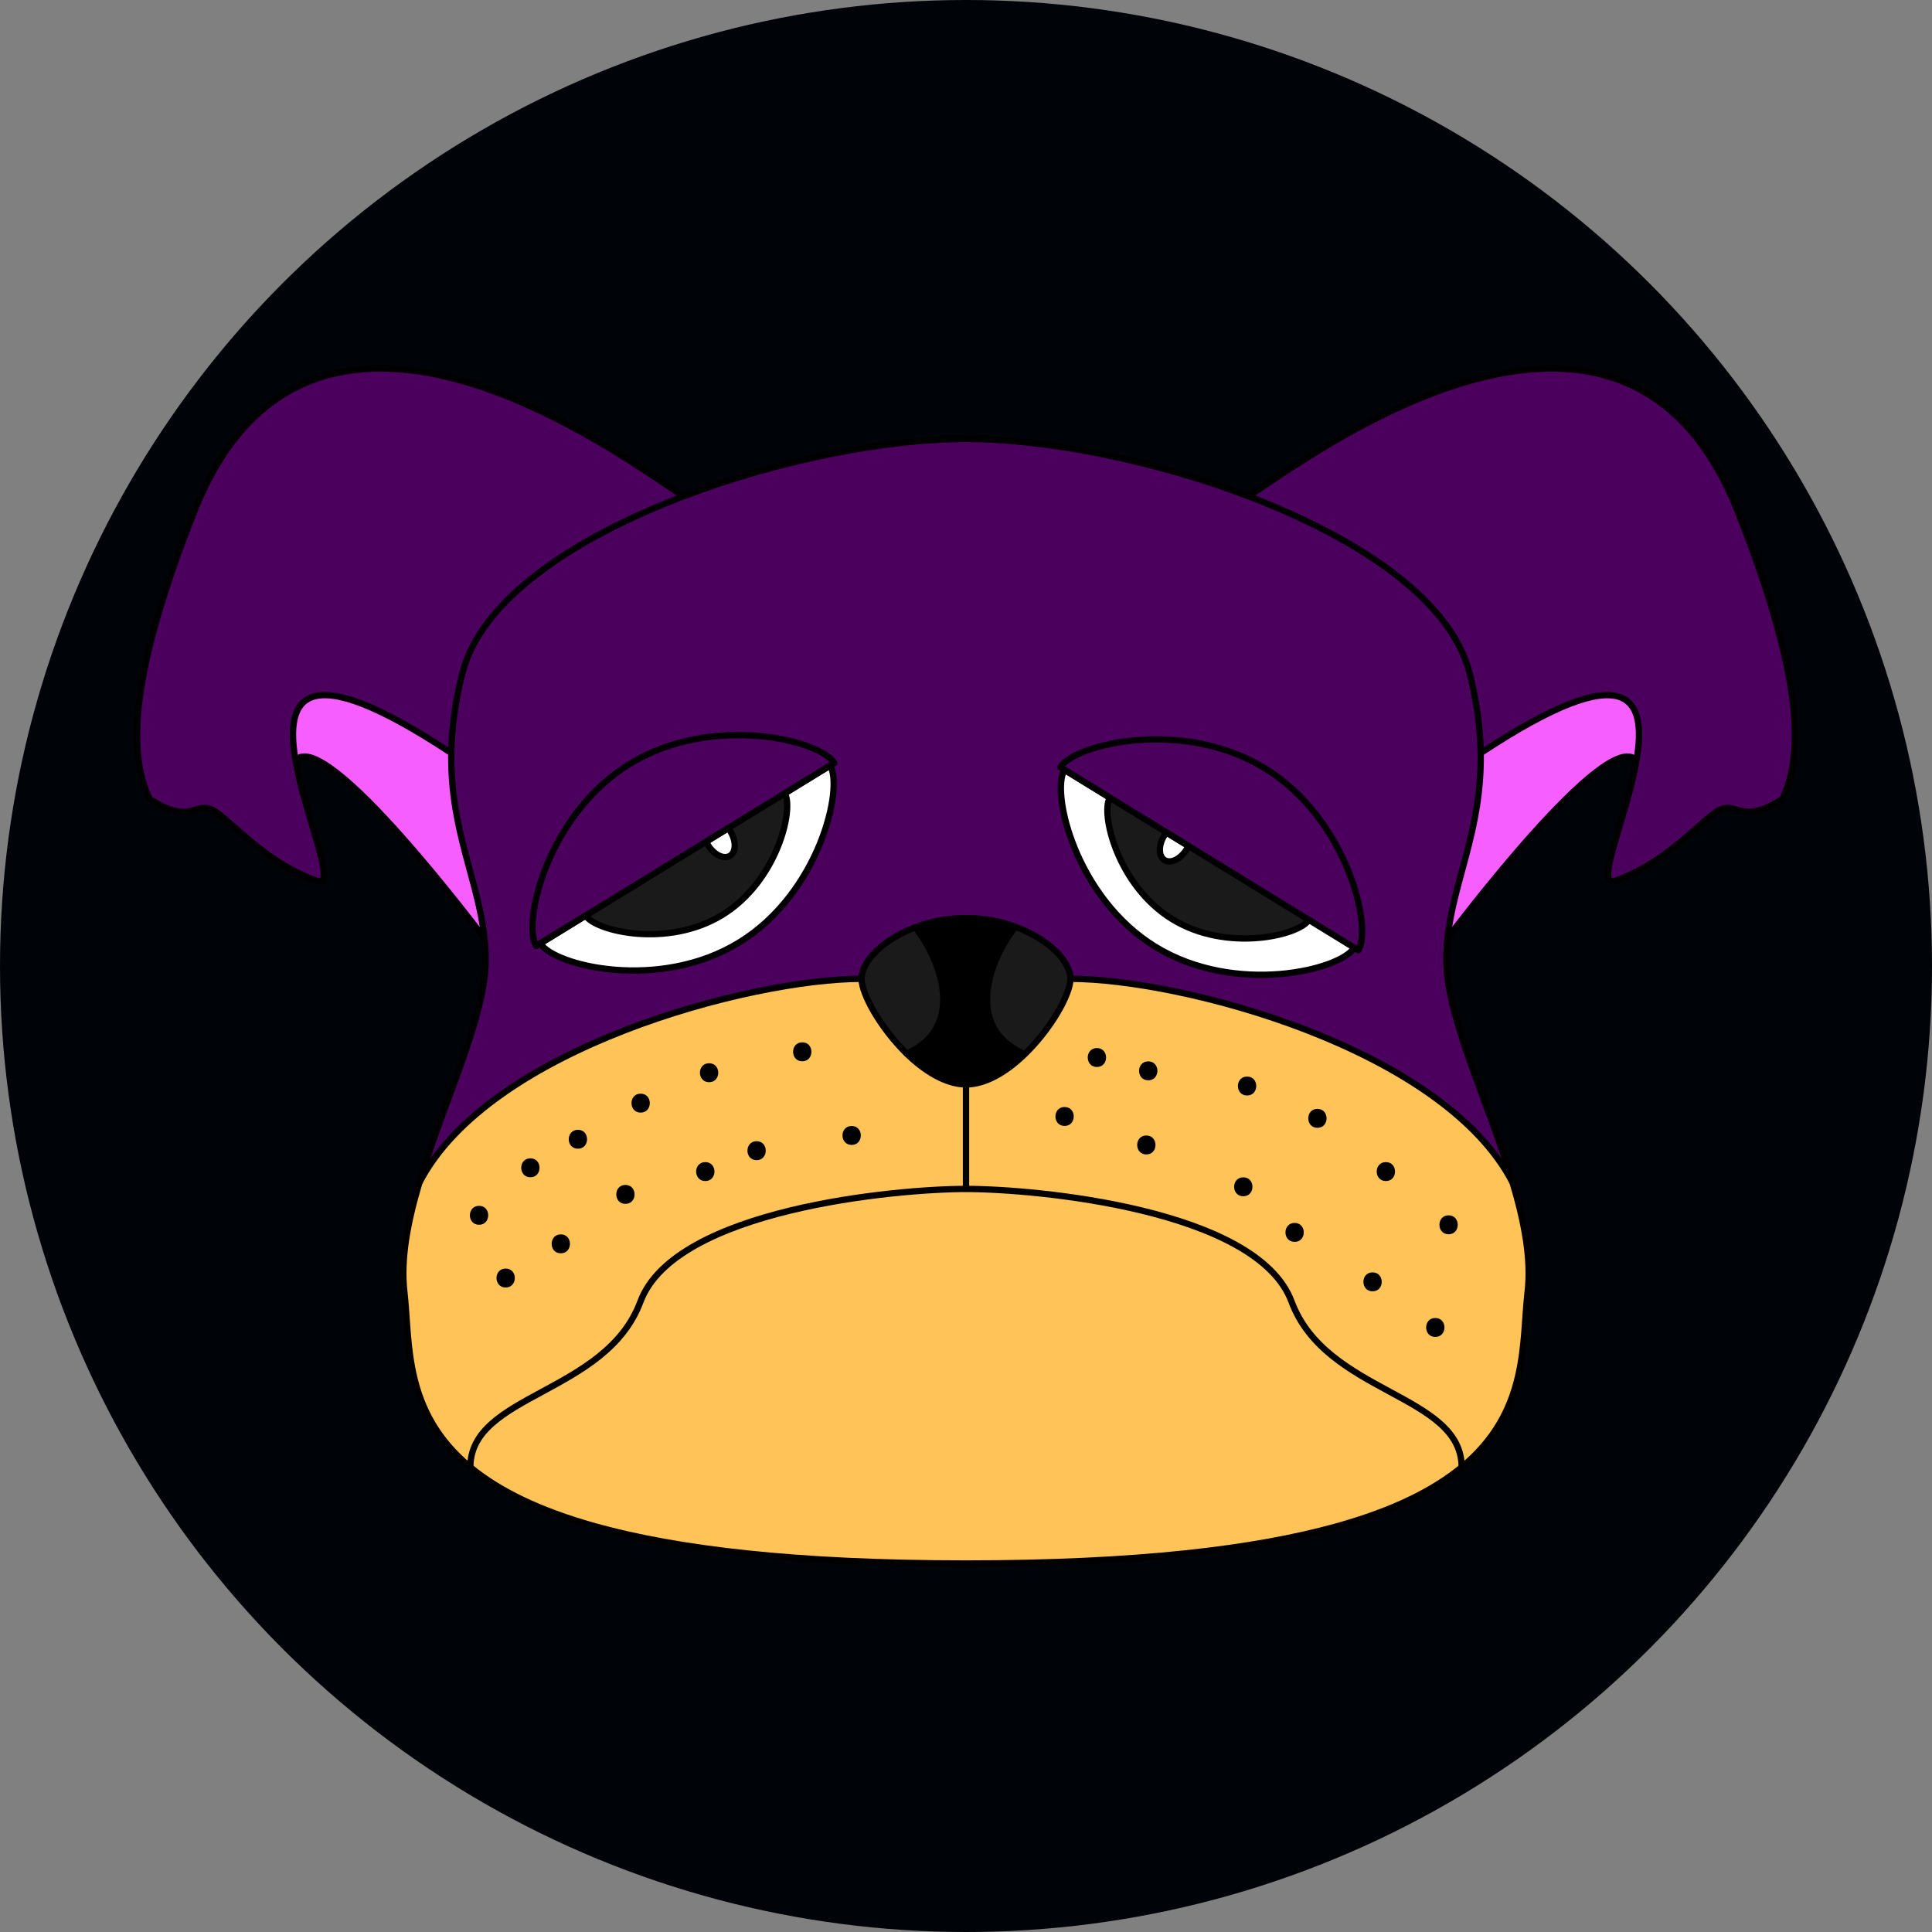<?xml version="1.0" encoding="UTF-8"?><svg id="Layer_2" xmlns="http://www.w3.org/2000/svg" viewBox="0 0 612 612"><rect x="0" y="0" width="612" height="612" fill="#808080" stroke="none"/><defs><style>.cls-1{fill:#000408;}.cls-2{fill:#f75eff;}.cls-3{fill:#fff;}.cls-4{fill:#ffc357;}.cls-5{fill:#1a1a1a;}.cls-6{fill:#4c005d;}.cls-7{stroke-linecap:round;stroke-linejoin:round;}.cls-7,.cls-8{fill:none;stroke:#000;stroke-width:2px;}.cls-8{stroke-miterlimit:10;}</style></defs><g id="Personal_Icon"><circle class="cls-1" cx="306" cy="306" r="306"/><g id="Fill"><g id="Eyes"><path class="cls-3" d="m231.35,263.32c1.9,3.09,1.85,6.57-.11,7.77-1.96,1.21-5.08-.32-6.98-3.42-.06-.09-.11-.18-.16-.26-.15-.26-.28-.52-.4-.78l6.98-4.28c.23.3.46.62.67.97Z"/><path class="cls-3" d="m262.95,242.5c4.36,7.1-3.44,40.47-28.79,56.04-25.34,15.56-58.63,7.42-63,.31l14.38-8.82c2.99,4.88,25.86,10.47,43.27-.22,17.4-10.69,22.76-33.61,19.77-38.49l14.37-8.82Z"/><path class="cls-3" d="m414.61,291.39l14.37,8.82c-4.36,7.11-37.65,15.25-63-.31-25.34-15.57-33.15-48.94-28.78-56.04l14.37,8.82c-3,4.88,2.36,27.8,19.77,38.49,17.41,10.69,40.27,5.1,43.27.22Z"/><path class="cls-3" d="m369.47,263.71l6.97,4.28c-.12.26-.24.52-.39.78-.05.09-.11.17-.16.26-1.9,3.1-5.03,4.63-6.98,3.43-1.96-1.21-2.01-4.69-.11-7.78.21-.34.43-.66.67-.97Z"/><path class="cls-5" d="m231.35,263.32c-.21-.35-.44-.67-.67-.97l-6.98,4.28c.12.26.25.52.4.78.05.08.1.17.16.26,1.9,3.1,5.02,4.63,6.98,3.42,1.96-1.2,2.01-4.68.11-7.77Zm-45.81,26.7l63.04-38.7c2.99,4.88-2.37,27.8-19.77,38.49-17.41,10.69-40.28,5.1-43.27.22h0Z"/><path class="cls-5" d="m376.05,268.77c.15-.26.27-.52.39-.78l-6.97-4.28c-.24.31-.46.63-.67.97-1.9,3.09-1.85,6.57.11,7.78,1.95,1.2,5.08-.33,6.98-3.43.05-.09.11-.17.16-.26Zm-24.48-16.09l63.04,38.71c-3,4.88-25.86,10.47-43.27-.22-17.41-10.69-22.77-33.61-19.77-38.49Z"/><path class="cls-6" d="m400.69,243.37c26.08,16.01,34.1,50.34,29.61,57.65l-1.32-.81-14.37-8.82-63.04-38.71-15.69-9.64c4.49-7.31,38.73-15.68,64.81.33Z"/><path class="cls-6" d="m171.16,298.85l-1.32.81c-4.49-7.31,3.54-41.64,29.62-57.65,26.07-16.01,60.32-7.64,64.81-.33l-15.69,9.64-63.04,38.7-14.38,8.83Z"/></g><g id="Nose"><path class="cls-5" d="m289.93,293.75c8.24,10.39,16.07,31.67-2.71,40.01h-.01c-8.21-8.02-14.29-18.82-14.29-23.7,0-5.62,6.89-12.49,17.01-16.31Z"/><path class="cls-5" d="m339.08,310.06c0,4.94-6.22,15.94-14.58,23.98l-.27-.28c-18.78-8.34-10.95-29.62-2.71-40.01l.07-.19c10.38,3.79,17.49,10.8,17.49,16.5Z"/><path d="m324.23,333.76l.27.28c-5.61,5.4-12.19,9.47-18.5,9.47s-13.11-4.21-18.79-9.74h.01c18.78-8.35,10.95-29.63,2.71-40.02,4.76-1.81,10.25-2.94,16.07-2.94s10.94,1.05,15.59,2.75l-.07.19c-8.24,10.39-16.07,31.67,2.71,40.01Z"/></g><g id="Mouth"><path class="cls-4" d="m306,343.51v33.11c-21.99,0-92.2,6.38-103.12,35.68-10.92,29.31-53.89,29.23-53.89,52.47-21.38-17.62-19.05-39.45-20.91-55.63-1.2-10.41,1.11-22.28,4.76-34.5,22-42.65,104.83-64.58,140.08-64.58,0,4.88,6.08,15.68,14.29,23.71,5.68,5.53,12.37,9.74,18.79,9.74Z"/><path class="cls-4" d="m479.16,374.64c3.65,12.22,5.96,24.09,4.76,34.5-1.86,16.18.47,38.01-20.91,55.63,0-23.24-42.97-23.16-53.89-52.47-10.92-29.3-81.13-35.68-103.12-35.68v-33.11c6.31,0,12.89-4.07,18.5-9.47,8.36-8.04,14.58-19.04,14.58-23.98,35.25,0,118.08,21.93,140.08,64.58Z"/><path class="cls-4" d="m202.88,412.3c10.92-29.3,81.13-35.68,103.12-35.68s92.2,6.38,103.12,35.68c10.92,29.31,53.89,29.23,53.89,52.47-8.69,7.18-21.29,13.65-39.68,18.77-25.89,7.2-63.26,11.73-117.33,11.73s-91.44-4.53-117.33-11.73c-18.39-5.12-30.99-11.59-39.68-18.77,0-23.24,42.97-23.16,53.89-52.47Z"/></g><path id="Face_Top" class="cls-6" d="m337.2,243.86c-4.37,7.1,3.44,40.47,28.78,56.04,25.35,15.56,58.64,7.42,63,.31l1.32.81c4.49-7.31-3.53-41.64-29.61-57.65-26.08-16.01-60.32-7.64-64.81-.33l15.69,9.64-14.37-8.82Zm121.33,53.35c-.24,2.21-.37,4.46-.37,6.76,0,18.4,13.42,45.29,21,70.67-22-42.65-104.83-64.58-140.08-64.58,0-5.7-7.11-12.71-17.49-16.5-4.65-1.7-9.96-2.75-15.59-2.75s-11.31,1.13-16.07,2.94c-10.12,3.82-17.01,10.69-17.01,16.31-35.25,0-118.08,21.93-140.08,64.58,7.58-25.38,21-52.27,21-70.67,0-2.28-.13-4.5-.36-6.69h0c-1.91-18.37-10.88-34.36-10.51-58.74.12-7.54,1.13-15.88,3.52-25.35,5.88-23.29,35.47-42.81,69.98-55.96,30.27-11.54,64.34-18.18,89.54-18.18s59.27,6.64,89.54,18.18c34.51,13.15,64.1,32.67,69.98,55.96,2.39,9.47,3.4,17.81,3.52,25.35.37,24.35-8.58,40.33-10.51,58.67Zm-288.69,2.45l1.32-.81c4.37,7.11,37.66,15.25,63-.31,25.35-15.57,33.15-48.94,28.79-56.04l-14.37,8.82,15.69-9.64c-4.49-7.31-38.74-15.68-64.81.33-26.08,16.01-34.11,50.34-29.62,57.65Z"/><g id="Ears"><path class="cls-2" d="m469.04,238.54c47.14-31.15,52.71-17.29,49.35,2.32h-.05c-9.33-10.75-57.98,53.92-59.81,56.35,1.93-18.34,10.88-34.32,10.51-58.67Z"/><path class="cls-2" d="m142.96,238.54c-.37,24.38,8.6,40.37,10.51,58.73-.72-.96-50.41-67.29-59.85-56.42h0c-3.36-19.6,2.22-33.46,49.35-2.31Z"/><path class="cls-6" d="m216.43,157.16l.03.07c-34.51,13.15-64.1,32.67-69.98,55.96-2.39,9.47-3.4,17.81-3.52,25.35-47.13-31.15-52.71-17.29-49.35,2.31,3.07,17.92,13.6,40.63,6.67,38.16-14.51-5.19-23.85-15.56-31.11-21.26-7.26-5.71-7.56,4.66-21.78-4.67-7.77-16.07-4.66-43.55,14.22-91.26,36.52-91.78,135.64-17.11,154.82-4.66Z"/><path class="cls-6" d="m550.39,161.82c18.88,47.71,21.99,75.19,14.22,91.26-14.22,9.33-14.52-1.04-21.78,4.67-7.26,5.7-16.6,16.07-31.11,21.26-6.93,2.47,3.59-20.23,6.67-38.15,3.36-19.61-2.21-33.47-49.35-2.32-.12-7.54-1.13-15.88-3.52-25.35-5.88-23.29-35.47-42.81-69.98-55.96l.03-.07c19.18-12.45,118.3-87.12,154.82,4.66Z"/></g></g><g id="Outline"><path id="Face" class="cls-8" d="m153.48,297.28c.23,2.19.36,4.41.36,6.69,0,18.4-13.42,45.29-21,70.67-3.65,12.22-5.96,24.09-4.76,34.5,1.86,16.18-.47,38.01,20.91,55.63,8.69,7.18,21.29,13.65,39.68,18.77,25.89,7.2,63.26,11.73,117.33,11.73s91.44-4.53,117.33-11.73c18.39-5.12,30.99-11.59,39.68-18.77,21.38-17.62,19.05-39.45,20.91-55.63,1.2-10.41-1.11-22.28-4.76-34.5-7.58-25.38-21-52.27-21-70.67,0-2.3.13-4.55.37-6.76,1.93-18.34,10.88-34.32,10.51-58.67-.12-7.54-1.13-15.88-3.52-25.35-5.88-23.29-35.47-42.81-69.98-55.96-30.27-11.54-64.34-18.18-89.54-18.18s-59.27,6.64-89.54,18.18c-34.51,13.15-64.1,32.67-69.98,55.96-2.39,9.47-3.4,17.81-3.52,25.35-.37,24.38,8.6,40.37,10.51,58.73"/><g id="Ears-2"><path class="cls-8" d="m216.43,157.16c-19.18-12.45-118.3-87.12-154.82,4.66-18.88,47.71-21.99,75.19-14.22,91.26,14.22,9.33,14.52-1.04,21.78,4.67,7.26,5.7,16.6,16.07,31.11,21.26,6.93,2.47-3.6-20.24-6.67-38.16-3.36-19.6,2.22-33.46,49.35-2.31"/><path class="cls-8" d="m395.57,157.16c19.18-12.45,118.3-87.12,154.82,4.66,18.88,47.71,21.99,75.19,14.22,91.26-14.22,9.33-14.52-1.04-21.78,4.67-7.26,5.7-16.6,16.07-31.11,21.26-6.93,2.47,3.59-20.23,6.67-38.15,3.36-19.61-2.21-33.47-49.35-2.32"/><path class="cls-8" d="m93.62,240.85c9.44-10.87,59.13,55.46,59.85,56.42h0"/><path class="cls-8" d="m518.34,240.85c-9.33-10.74-57.98,53.93-59.81,56.36-.03.05-.05.07-.05.07"/></g><g id="Eyes-2"><path class="cls-7" d="m248.58,251.32c2.99,4.88-2.37,27.8-19.77,38.49-17.41,10.69-40.28,5.1-43.27.22"/><path class="cls-7" d="m185.54,290.02l-14.38,8.83-1.32.81c-4.49-7.31,3.54-41.64,29.62-57.65,26.07-16.01,60.32-7.64,64.81-.33l-15.69,9.64"/><path class="cls-7" d="m171.16,298.85c4.37,7.11,37.66,15.25,63-.31,25.35-15.57,33.15-48.94,28.79-56.04l-14.37,8.82-63.04,38.7h0s-14.38,8.83-14.38,8.83Z"/><path class="cls-7" d="m224.1,267.41c.05.08.1.17.16.26,1.9,3.1,5.02,4.63,6.98,3.42,1.96-1.2,2.01-4.68.11-7.77-.21-.35-.44-.67-.67-.97l-6.98,4.28c.12.26.25.52.4.78Z"/><path class="cls-7" d="m351.57,252.68c-3,4.88,2.36,27.8,19.77,38.49,17.41,10.69,40.27,5.1,43.27.22"/><path class="cls-7" d="m351.57,252.68l-15.69-9.64c4.49-7.31,38.73-15.68,64.81.33,26.08,16.01,34.1,50.34,29.61,57.65l-1.32-.81"/><path class="cls-7" d="m351.57,252.68l-14.37-8.82c-4.37,7.1,3.44,40.47,28.78,56.04,25.35,15.56,58.64,7.42,63,.31l-14.37-8.82-63.04-38.71Z"/><path class="cls-7" d="m376.05,268.77c-.05.09-.11.17-.16.26-1.9,3.1-5.03,4.63-6.98,3.43-1.96-1.21-2.01-4.69-.11-7.78.21-.34.43-.66.67-.97l6.97,4.28c-.12.26-.24.52-.39.78Z"/></g><g id="Nose-2"><path class="cls-7" d="m289.93,293.75c4.76-1.81,10.25-2.94,16.07-2.94s10.94,1.05,15.59,2.75c10.38,3.79,17.49,10.8,17.49,16.5,0,4.94-6.22,15.94-14.58,23.98-5.61,5.4-12.19,9.47-18.5,9.47s-13.11-4.21-18.79-9.74c-8.21-8.03-14.29-18.83-14.29-23.71,0-5.62,6.89-12.49,17.01-16.31Z"/><path class="cls-7" d="m289.93,293.75c8.24,10.39,16.07,31.67-2.71,40.01"/><path class="cls-7" d="m321.52,293.75c-8.24,10.39-16.07,31.67,2.71,40.01"/></g><g id="Mouth-2"><polyline class="cls-8" points="306 376.68 306 376.62 306 343.51"/><path class="cls-8" d="m463.01,464.77c0-23.24-42.97-23.16-53.89-52.47-10.92-29.3-81.13-35.68-103.12-35.68s-92.2,6.38-103.12,35.68c-10.92,29.31-53.89,29.23-53.89,52.47"/><path class="cls-8" d="m272.92,310.06c-35.25,0-118.08,21.93-140.08,64.58"/><path class="cls-8" d="m339.08,310.06c35.25,0,118.08,21.93,140.08,64.58"/></g><g id="Dots"><path d="m224.62,342.81c3.86,0,3.87-6,0-6s-3.87,6,0,6h0Z"/><path d="m202.94,352.44c3.86,0,3.87-6,0-6s-3.87,6,0,6h0Z"/><path d="m183.07,363.88c3.86,0,3.87-6,0-6s-3.87,6,0,6h0Z"/><path d="m168.01,372.92c3.86,0,3.87-6,0-6s-3.87,6,0,6h0Z"/><path d="m151.75,387.97c3.86,0,3.87-6,0-6s-3.87,6,0,6h0Z"/><path d="m160.18,407.84c3.86,0,3.87-6,0-6s-3.87,6,0,6h0Z"/><path d="m177.65,397.01c3.86,0,3.87-6,0-6s-3.87,6,0,6h0Z"/><path d="m198.12,381.35c3.86,0,3.87-6,0-6s-3.87,6,0,6h0Z"/><path d="m223.42,374.12c3.86,0,3.87-6,0-6s-3.87,6,0,6h0Z"/><path d="m239.67,367.5c3.86,0,3.87-6,0-6s-3.87,6,0,6h0Z"/><path d="m254.13,336.18c3.86,0,3.87-6,0-6s-3.87,6,0,6h0Z"/><path d="m269.78,362.68c3.86,0,3.87-6,0-6s-3.87,6,0,6h0Z"/><path d="m347.47,337.99c3.86,0,3.87-6,0-6s-3.87,6,0,6h0Z"/><path d="m337.23,356.66c3.86,0,3.87-6,0-6s-3.87,6,0,6h0Z"/><path d="m363.73,342.21c3.86,0,3.87-6,0-6s-3.87,6,0,6h0Z"/><path d="m363.13,365.69c3.86,0,3.87-6,0-6s-3.87,6,0,6h0Z"/><path d="m395.04,347.02c3.86,0,3.87-6,0-6s-3.87,6,0,6h0Z"/><path d="m393.84,378.94c3.86,0,3.87-6,0-6s-3.87,6,0,6h0Z"/><path d="m417.32,357.26c3.86,0,3.87-6,0-6s-3.87,6,0,6h0Z"/><path d="m410.1,393.39c3.86,0,3.87-6,0-6s-3.87,6,0,6h0Z"/><path d="m439,374.12c3.86,0,3.87-6,0-6s-3.87,6,0,6h0Z"/><path d="m434.79,409.05c3.86,0,3.87-6,0-6s-3.87,6,0,6h0Z"/><path d="m458.87,390.98c3.86,0,3.87-6,0-6s-3.87,6,0,6h0Z"/><path d="m454.66,423.5c3.86,0,3.87-6,0-6s-3.87,6,0,6h0Z"/></g></g></g></svg>